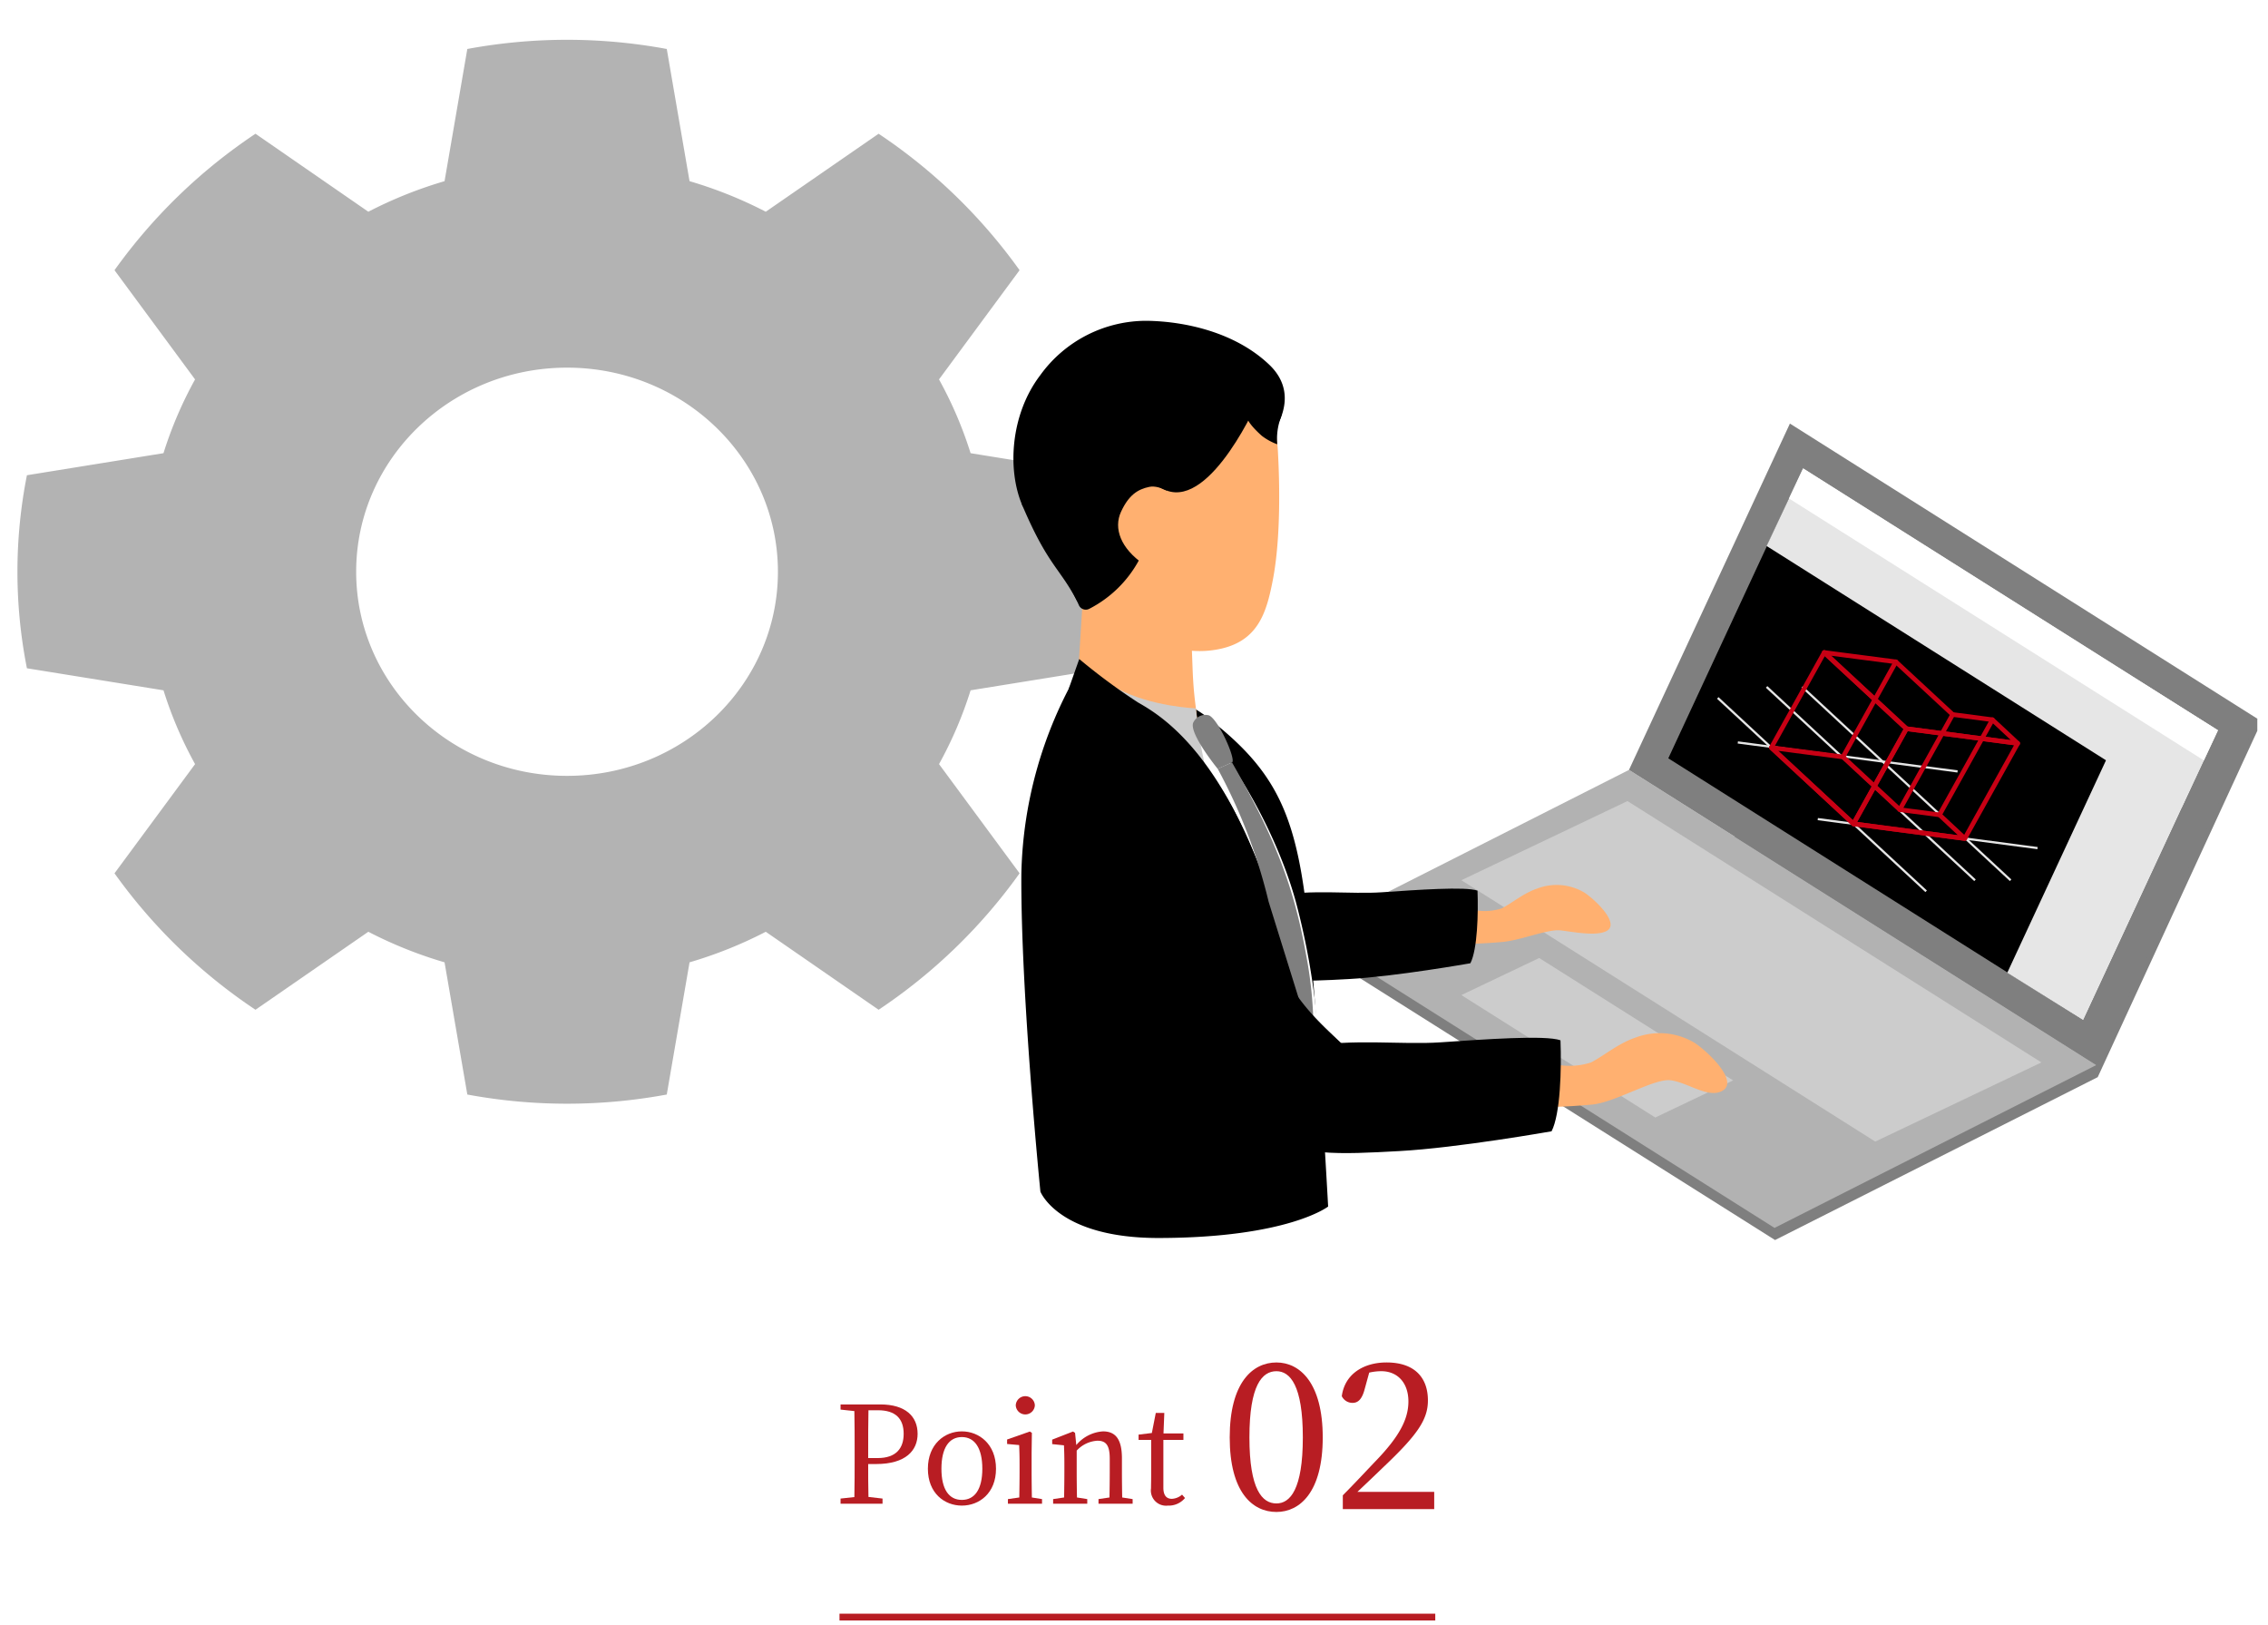 <svg xmlns="http://www.w3.org/2000/svg" xmlns:xlink="http://www.w3.org/1999/xlink" width="335" height="240" viewBox="0 0 335 240">
  <defs>
    <clipPath id="clip-path">
      <rect id="Rectangle_3053" data-name="Rectangle 3053" width="330.845" height="233.442" fill="none"/>
    </clipPath>
  </defs>
  <g id="img_solution_03_03" transform="translate(-20 5)">
    <rect id="base" width="335" height="240" transform="translate(20 -5)" fill="#fff"/>
    <g id="Group_3284" data-name="Group 3284" transform="translate(22.577 0.878)">
      <g id="Group_3283" data-name="Group 3283" clip-path="url(#clip-path)">
        <path id="Path_3552" data-name="Path 3552" d="M125.66,210.341c0,1.62,0,3.2.04,4.861l2.08.24v.76h-6.2v-.76l2.04-.22c.04-1.921.04-3.841.04-5.8v-1.08c0-1.96,0-3.9-.04-5.821l-2.04-.22v-.76h5.881c3.68,0,5.5,1.74,5.5,4.341,0,2.44-1.72,4.461-6.141,4.461Zm.04-7.942c-.04,1.94-.04,3.941-.04,5.941v1.121h1.4c2.742,0,3.841-1.461,3.841-3.581,0-2.221-1.179-3.481-3.8-3.481Z" fill="#b81d23"/>
        <path id="Path_3553" data-name="Path 3553" d="M134.479,211.041c0-3.621,2.46-5.521,5.02-5.521,2.541,0,5.041,1.88,5.041,5.521,0,3.621-2.481,5.441-5.041,5.441-2.58,0-5.02-1.84-5.02-5.441m8.041,0c0-3.041-1.12-4.681-3.021-4.681-1.92,0-3.02,1.64-3.02,4.681,0,3.021,1.1,4.6,3.02,4.6,1.9,0,3.021-1.58,3.021-4.6" fill="#b81d23"/>
        <path id="Path_3554" data-name="Path 3554" d="M151.339,215.522v.68H146.3v-.68l1.681-.24c.019-1.12.04-2.661.04-3.681v-1.16c0-1.22-.021-1.94-.061-2.9l-1.78-.16v-.66l3.36-1.18.3.2-.04,2.921v2.94c0,1.02.019,2.561.04,3.681Zm-3.881-13.863a1.412,1.412,0,0,1,2.82,0,1.411,1.411,0,0,1-2.82,0" fill="#b81d23"/>
        <path id="Path_3555" data-name="Path 3555" d="M164.721,215.522v.68H159.68v-.68l1.62-.24c.02-1.1.04-2.621.04-3.681v-2.04c0-1.981-.54-2.661-1.82-2.661a4.5,4.5,0,0,0-3.061,1.461v3.24c0,1.02.02,2.561.04,3.681l1.52.24v.68h-5.041v-.68l1.621-.24c.019-1.12.04-2.661.04-3.681v-1.14c0-1.24-.021-2-.061-2.881l-1.74-.18v-.66l3.081-1.2.3.2.18,1.8a5.6,5.6,0,0,1,3.941-2.02c1.86,0,2.8,1.16,2.8,3.981v2.1c0,1.06.02,2.581.04,3.681Z" fill="#b81d23"/>
        <path id="Path_3556" data-name="Path 3556" d="M172.458,215.362a3.117,3.117,0,0,1-2.54,1.12,2.244,2.244,0,0,1-2.481-2.56c0-.52.02-1,.02-1.821V206.78H165.6V206l1.961-.24.58-2.961H169.4l-.12,3.021h2.942v.96h-2.961v7.061c0,1.161.48,1.641,1.26,1.641a2.455,2.455,0,0,0,1.5-.62Z" fill="#b81d23"/>
        <path id="Path_3557" data-name="Path 3557" d="M192.8,206.412c0,8.1-3.39,11.01-6.84,11.01-3.539,0-6.9-2.91-6.9-11.01,0-8.069,3.36-11.069,6.9-11.069,3.45,0,6.84,3,6.84,11.069m-6.84,9.75c2.011,0,3.9-2.04,3.9-9.75s-1.889-9.779-3.9-9.779c-2.1,0-3.989,2.039-3.989,9.779,0,7.71,1.889,9.75,3.989,9.75" fill="#b81d23"/>
        <path id="Path_3558" data-name="Path 3558" d="M209.266,214.452V217h-13.5v-2.04c1.8-1.8,3.54-3.69,4.979-5.19,3.331-3.48,4.71-6.03,4.71-8.67,0-2.7-1.559-4.469-4.019-4.469a8.265,8.265,0,0,0-1.771.21l-.66,2.4c-.389,1.5-.96,2.069-1.8,2.069a1.749,1.749,0,0,1-1.589-.989c.45-3.36,3.33-4.98,6.6-4.98,4.231,0,6.12,2.31,6.12,5.609,0,2.82-1.53,5.07-6.569,9.84-.931.9-2.34,2.25-3.84,3.66Z" fill="#b81d23"/>
        <rect id="Rectangle_3049" data-name="Rectangle 3049" width="88" height="1" transform="translate(121.422 232.442)" fill="#b81d23"/>
        <path id="Path_3559" data-name="Path 3559" d="M140.786,96.073l20.173-3.255a73.222,73.222,0,0,0,0-28.51l-20.173-3.256a58.75,58.75,0,0,0-4.665-10.895l11.9-16.13A80.343,80.343,0,0,0,127.2,13.874L110.532,25.392a62.953,62.953,0,0,0-11.258-4.513L95.91,1.355a80.741,80.741,0,0,0-29.46,0L63.086,20.879a62.953,62.953,0,0,0-11.258,4.513L35.16,13.874A80.343,80.343,0,0,0,14.336,34.027l11.9,16.13a58.75,58.75,0,0,0-4.665,10.895L1.4,64.308a73.222,73.222,0,0,0,0,28.51l20.173,3.255a58.769,58.769,0,0,0,4.665,10.9L14.336,123.1A80.343,80.343,0,0,0,35.16,143.252l16.667-11.519a63,63,0,0,0,11.259,4.514l3.364,19.524a80.741,80.741,0,0,0,29.46,0l3.364-19.524a63,63,0,0,0,11.259-4.514L127.2,143.252A80.343,80.343,0,0,0,148.024,123.1l-11.9-16.129a58.769,58.769,0,0,0,4.665-10.9M81.18,108.707c-17.2,0-31.148-13.5-31.148-30.144S63.978,48.419,81.18,48.419s31.148,13.5,31.148,30.144S98.382,108.707,81.18,108.707" fill="#b3b3b3"/>
        <path id="Path_3560" data-name="Path 3560" d="M190.493,131.886v1.776l69.118,43.6,47.663-24.058,23.57-51.149v-1.8Z" fill="#7f7f7f"/>
        <path id="Path_3561" data-name="Path 3561" d="M259.532,175.47l-69.039-43.584,47.541-24.057,69.039,43.584Z" fill="#b2b2b2"/>
        <path id="Path_3562" data-name="Path 3562" d="M213.275,124.12l24.541-11.689,61.139,38.6-24.542,11.689Z" fill="#ccc"/>
        <path id="Path_3563" data-name="Path 3563" d="M213.275,141.084l11.5-5.476,28.641,18.081-11.5,5.476Z" fill="#ccc"/>
        <path id="Path_3564" data-name="Path 3564" d="M261.806,56.679l69.039,43.584-23.771,51.149-69.038-43.584Z" fill="#7f7f7f"/>
        <path id="Path_3565" data-name="Path 3565" d="M243.844,106.117l19.907-42.834,61.285,38.691-19.9,42.834Z"/>
        <path id="Path_3566" data-name="Path 3566" d="M258.364,74.76l5.387-11.477,61.285,38.691-5.385,11.477Z" fill="#e6e6e6"/>
        <path id="Path_3567" data-name="Path 3567" d="M293.911,137.785l19.907-42.834,11.218,7.023-19.9,42.834Z" fill="#e6e6e6"/>
        <path id="Path_3568" data-name="Path 3568" d="M261.666,67.737l2.084-4.454,61.286,38.691-2.083,4.454Z" fill="#fff"/>
        <path id="Path_3569" data-name="Path 3569" d="M209.47,127.826l6.062.756a8.228,8.228,0,0,0,3.722-.309c1.527-.788,3.217-2.243,5.2-2.912a8.019,8.019,0,0,1,6.977.576c1.471.932,5.7,4.845,3.012,5.812-1.641.591-4.553.018-6.478-.215s-5.837,1.449-8.6,1.7a71.682,71.682,0,0,1-8.58.275Z" fill="#ffb070"/>
        <path id="Path_3570" data-name="Path 3570" d="M178.1,134.714s-6.935-8.261-12.078-14.513-9.227-11.186-8.819-15.972,7.017-7.3,11.868-2.658a137.563,137.563,0,0,1,15.149,18.239c2.987,4.526,6.928,6.688,7.6,8.763s.807,6.458-2.929,8.418c-3.9,2.043-7.279.622-10.786-2.277" fill="#e5e5e5"/>
        <path id="Path_3571" data-name="Path 3571" d="M214.609,136.384s-11.059,1.957-17.949,2.332-12.339.69-15.374-2.188-1.333-9.045,4.313-10.077,11.307-.234,15.926-.55c5.137-.352,12.386-.875,14.136-.243.13,3.365-.009,8.695-1.052,10.726"/>
        <path id="Path_3572" data-name="Path 3572" d="M220.155,150.476l7.6.947a10.293,10.293,0,0,0,4.664-.387c1.914-.987,4.032-2.811,6.516-3.649a10.051,10.051,0,0,1,8.744.722c1.844,1.167,7.138,6.071,3.775,7.283-2.057.741-4.883-1.437-7.295-1.728s-8.138,3.275-11.6,3.593a89.982,89.982,0,0,1-10.752.345Z" fill="#ffb070"/>
        <path id="Path_3573" data-name="Path 3573" d="M156.686,93.3a61.989,61.989,0,0,0-8.4,29.794c-.128,17.665,2.812,47.017,2.812,47.017s2.664,6.876,17.519,6.849c19.084-.035,24.981-4.646,24.981-4.646s-1.388-25.766-2.868-40.888c-1.589-16.222-4.361-22.882-14.082-30.646-6.388-5.672-19.96-7.48-19.96-7.48"/>
        <path id="Path_3574" data-name="Path 3574" d="M157.985,94.02s11.376,5.578,18.6,14.875c8.683,11.184,15.767,43.012,15.767,43.012a104.635,104.635,0,0,0-3.531-24.627c-2.818-10.305-10-23-16.619-28.587a19.869,19.869,0,0,0-14.212-4.673" fill="#fff"/>
        <path id="Path_3575" data-name="Path 3575" d="M184.78,58.864s5.345-5.9.122-10.878c-5.027-4.791-12.42-6.4-18.059-6.485a19.316,19.316,0,0,0-15.765,8.03c-4.446,5.835-4.867,14.019-2.678,19.166,3.754,8.828,5.439,9.177,8.006,13.988,1.657,3.108,2.2-6.795,2.2-6.795s24.794-12.2,26.175-17.026"/>
        <path id="Path_3576" data-name="Path 3576" d="M185.546,56.584A22.315,22.315,0,0,1,186.2,61.2c.185,3.394.487,12.123-.784,18.644-.952,4.886-2.228,9.277-8.557,10.259-6.793,1.055-12.736-2.816-16.213-7.425-3.74-4.96-3.455-8.534-3.205-11.962.267-3.659-.136-7.457.859-10.245s9.7-6,14.878-6c9.84,0,11.576.1,12.371,2.113" fill="#ffb070"/>
        <path id="Path_3577" data-name="Path 3577" d="M157.6,78.734l-.91,14.564s10.545,7.94,16.74,8.755a.819.819,0,0,0,.911-.9c-.275-2.922-.618-4.13-.774-8.553-.237-6.752-.523-11.949-.523-11.949Z" fill="#ffb070"/>
        <path id="Path_3578" data-name="Path 3578" d="M167.5,70.49a19.726,19.726,0,0,1-1.873,6.418,17.346,17.346,0,0,1-7.28,7.113,1.117,1.117,0,0,1-1.574-.536C155.01,79.4,148.4,68.7,148.4,68.7s-1.691-16.615,7.8-19.451,27.748,0,27.748,0a13.246,13.246,0,0,1,1.6,7.337c-1.629-.834-11.792-1.657-13.087,3.25S167.5,70.49,167.5,70.49"/>
        <path id="Path_3579" data-name="Path 3579" d="M171.023,67.37s-2.166-1.7-3.864-1.339-3.009,1.207-4.149,3.664-.055,5.41,3.34,7.75c2.922,2.014,4.3.694,4.3.694Z" fill="#ffb070"/>
        <path id="Path_3580" data-name="Path 3580" d="M162.36,95.758c5.061,2.75,11.7,2.978,11.7,2.978s.211,2.159.481,3.959c.311,2.071,1.034,5.3,1.034,5.3l-10.064-6.627Z" fill="#ccc"/>
        <path id="Path_3581" data-name="Path 3581" d="M191.407,147.968c-8.547-25.031-27.086-41.243-27.086-41.243l1.192-4.85L155.335,99.7c-.251-3.686,0-4.007,0-4.007l1.5-4.242a89.489,89.489,0,0,0,8.679,6.414c3.061,1.754,11.64,6.7,18.691,26.282s7.2,23.82,7.2,23.82"/>
        <path id="Path_3582" data-name="Path 3582" d="M176.016,99.779a1.976,1.976,0,0,0-2.286.961c-.924,1.445,3.559,6.932,3.559,6.932s1.458-.645,2.11-.946-1.92-6.236-3.383-6.947" fill="#7f7f7f"/>
        <path id="Path_3583" data-name="Path 3583" d="M179.4,106.725c6.21,10.871,9.108,18.123,10.94,28.4a60.513,60.513,0,0,1,1.067,13.367l-6.6-21.2a80.61,80.61,0,0,0-7.517-19.626" fill="#7f7f7f"/>
        <path id="Path_3584" data-name="Path 3584" d="M180.841,159.108s-8.692-10.353-15.137-18.188S154.141,126.9,154.652,120.9s8.8-9.146,14.874-3.331a172.517,172.517,0,0,1,18.985,22.857c3.744,5.673,8.682,8.383,9.518,10.982s1.012,8.094-3.671,10.55c-4.884,2.562-9.121.781-13.517-2.853"/>
        <path id="Path_3585" data-name="Path 3585" d="M226.6,161.2s-13.86,2.453-22.494,2.923-15.464.864-19.268-2.742-1.67-11.336,5.406-12.629,14.17-.294,19.958-.69c6.439-.441,15.523-1.1,17.717-.3.162,4.217-.011,10.9-1.319,13.442"/>
        <path id="Path_3586" data-name="Path 3586" d="M183.364,53.069s-6.942,16.024-13.643,13.493c-9.373-3.541,8.2-15.4,8.2-15.4Z"/>
        <path id="Path_3587" data-name="Path 3587" d="M181.665,55.964s.243.847,2.155,2.537a8.611,8.611,0,0,0,2.265,1.237,9.083,9.083,0,0,1,.431-3.689c.677-1.861-.149-1.684-.149-1.684Z"/>
        <rect id="Rectangle_3050" data-name="Rectangle 3050" width="0.325" height="41.994" transform="matrix(0.68, -0.733, 0.733, 0.68, 251.038, 97.318)" fill="#e6e6e6"/>
        <rect id="Rectangle_3051" data-name="Rectangle 3051" width="0.325" height="41.995" transform="matrix(0.68, -0.733, 0.733, 0.68, 258.253, 95.69)" fill="#e6e6e6"/>
        <rect id="Rectangle_3052" data-name="Rectangle 3052" width="0.325" height="41.994" transform="translate(263.506 95.69) rotate(-47.157)" fill="#e6e6e6"/>
        <path id="Path_3588" data-name="Path 3588" d="M298.362,119.538,265.9,115.256l.043-.322,32.459,4.282Z" fill="#e6e6e6"/>
        <path id="Path_3589" data-name="Path 3589" d="M286.548,108.215l-32.459-4.282.043-.322,32.459,4.282Z" fill="#e6e6e6"/>
        <path id="Path_3590" data-name="Path 3590" d="M271.2,116.131a.342.342,0,0,1-.232-.091l-12.137-11.256a.342.342,0,0,1-.067-.416l7.817-14.05a.342.342,0,0,1,.53-.085l12.137,11.256a.341.341,0,0,1,.067.416l-7.817,14.051a.341.341,0,0,1-.244.171.327.327,0,0,1-.054,0m-11.709-11.665,11.622,10.778,7.475-13.436L266.961,91.029Z" fill="#c80014"/>
        <path id="Path_3591" data-name="Path 3591" d="M295.454,104.249a.332.332,0,0,1-.044,0l-16.446-2.164a.343.343,0,0,1-.187-.088L266.64,90.738a.341.341,0,0,1,.276-.588L277.5,91.529a.325.325,0,0,1,.188.089L286,99.324l5.764.757a.341.341,0,0,1,.189.09l3.735,3.489a.339.339,0,0,1,.076.395.343.343,0,0,1-.309.194m-16.293-2.828,15.283,2.011-2.878-2.689-5.764-.757a.343.343,0,0,1-.187-.088l-8.31-7.707-9.418-1.226Z" fill="#c80014"/>
        <path id="Path_3592" data-name="Path 3592" d="M287.64,118.295l-.044,0-16.446-2.164a.336.336,0,0,1-.187-.088l-12.137-11.256a.341.341,0,0,1,.276-.588l10.586,1.378a.344.344,0,0,1,.188.089l8.309,7.706,5.764.758a.34.34,0,0,1,.189.089l3.735,3.489a.341.341,0,0,1-.233.59m-16.293-2.829,15.283,2.011-2.878-2.688-5.764-.758a.336.336,0,0,1-.187-.088l-8.309-7.706-9.419-1.227Z" fill="#c80014"/>
        <path id="Path_3593" data-name="Path 3593" d="M287.637,118.3l-.044,0-16.442-2.169a.341.341,0,0,1-.254-.5l7.816-14.05a.341.341,0,0,1,.343-.173L295.5,103.57a.342.342,0,0,1,.254.5l-7.817,14.05a.342.342,0,0,1-.3.176m-15.9-2.783,15.715,2.073,7.46-13.409L279.2,102.108Z" fill="#c80014"/>
        <path id="Path_3594" data-name="Path 3594" d="M269.643,106.254a.341.341,0,0,1-.3-.507L277.159,91.7a.341.341,0,1,1,.6.331l-7.813,14.045a.341.341,0,0,1-.3.176" fill="#c80014"/>
        <path id="Path_3595" data-name="Path 3595" d="M283.9,114.807a.341.341,0,0,1-.3-.508l7.814-14.044a.341.341,0,1,1,.6.331L284.2,114.631a.343.343,0,0,1-.3.176" fill="#c80014"/>
        <path id="Path_3596" data-name="Path 3596" d="M278.032,114.034a.341.341,0,0,1-.3-.507l7.814-14.045a.341.341,0,1,1,.6.331l-7.814,14.045a.341.341,0,0,1-.3.176" fill="#c80014"/>
      </g>
    </g>
  </g>
</svg>
